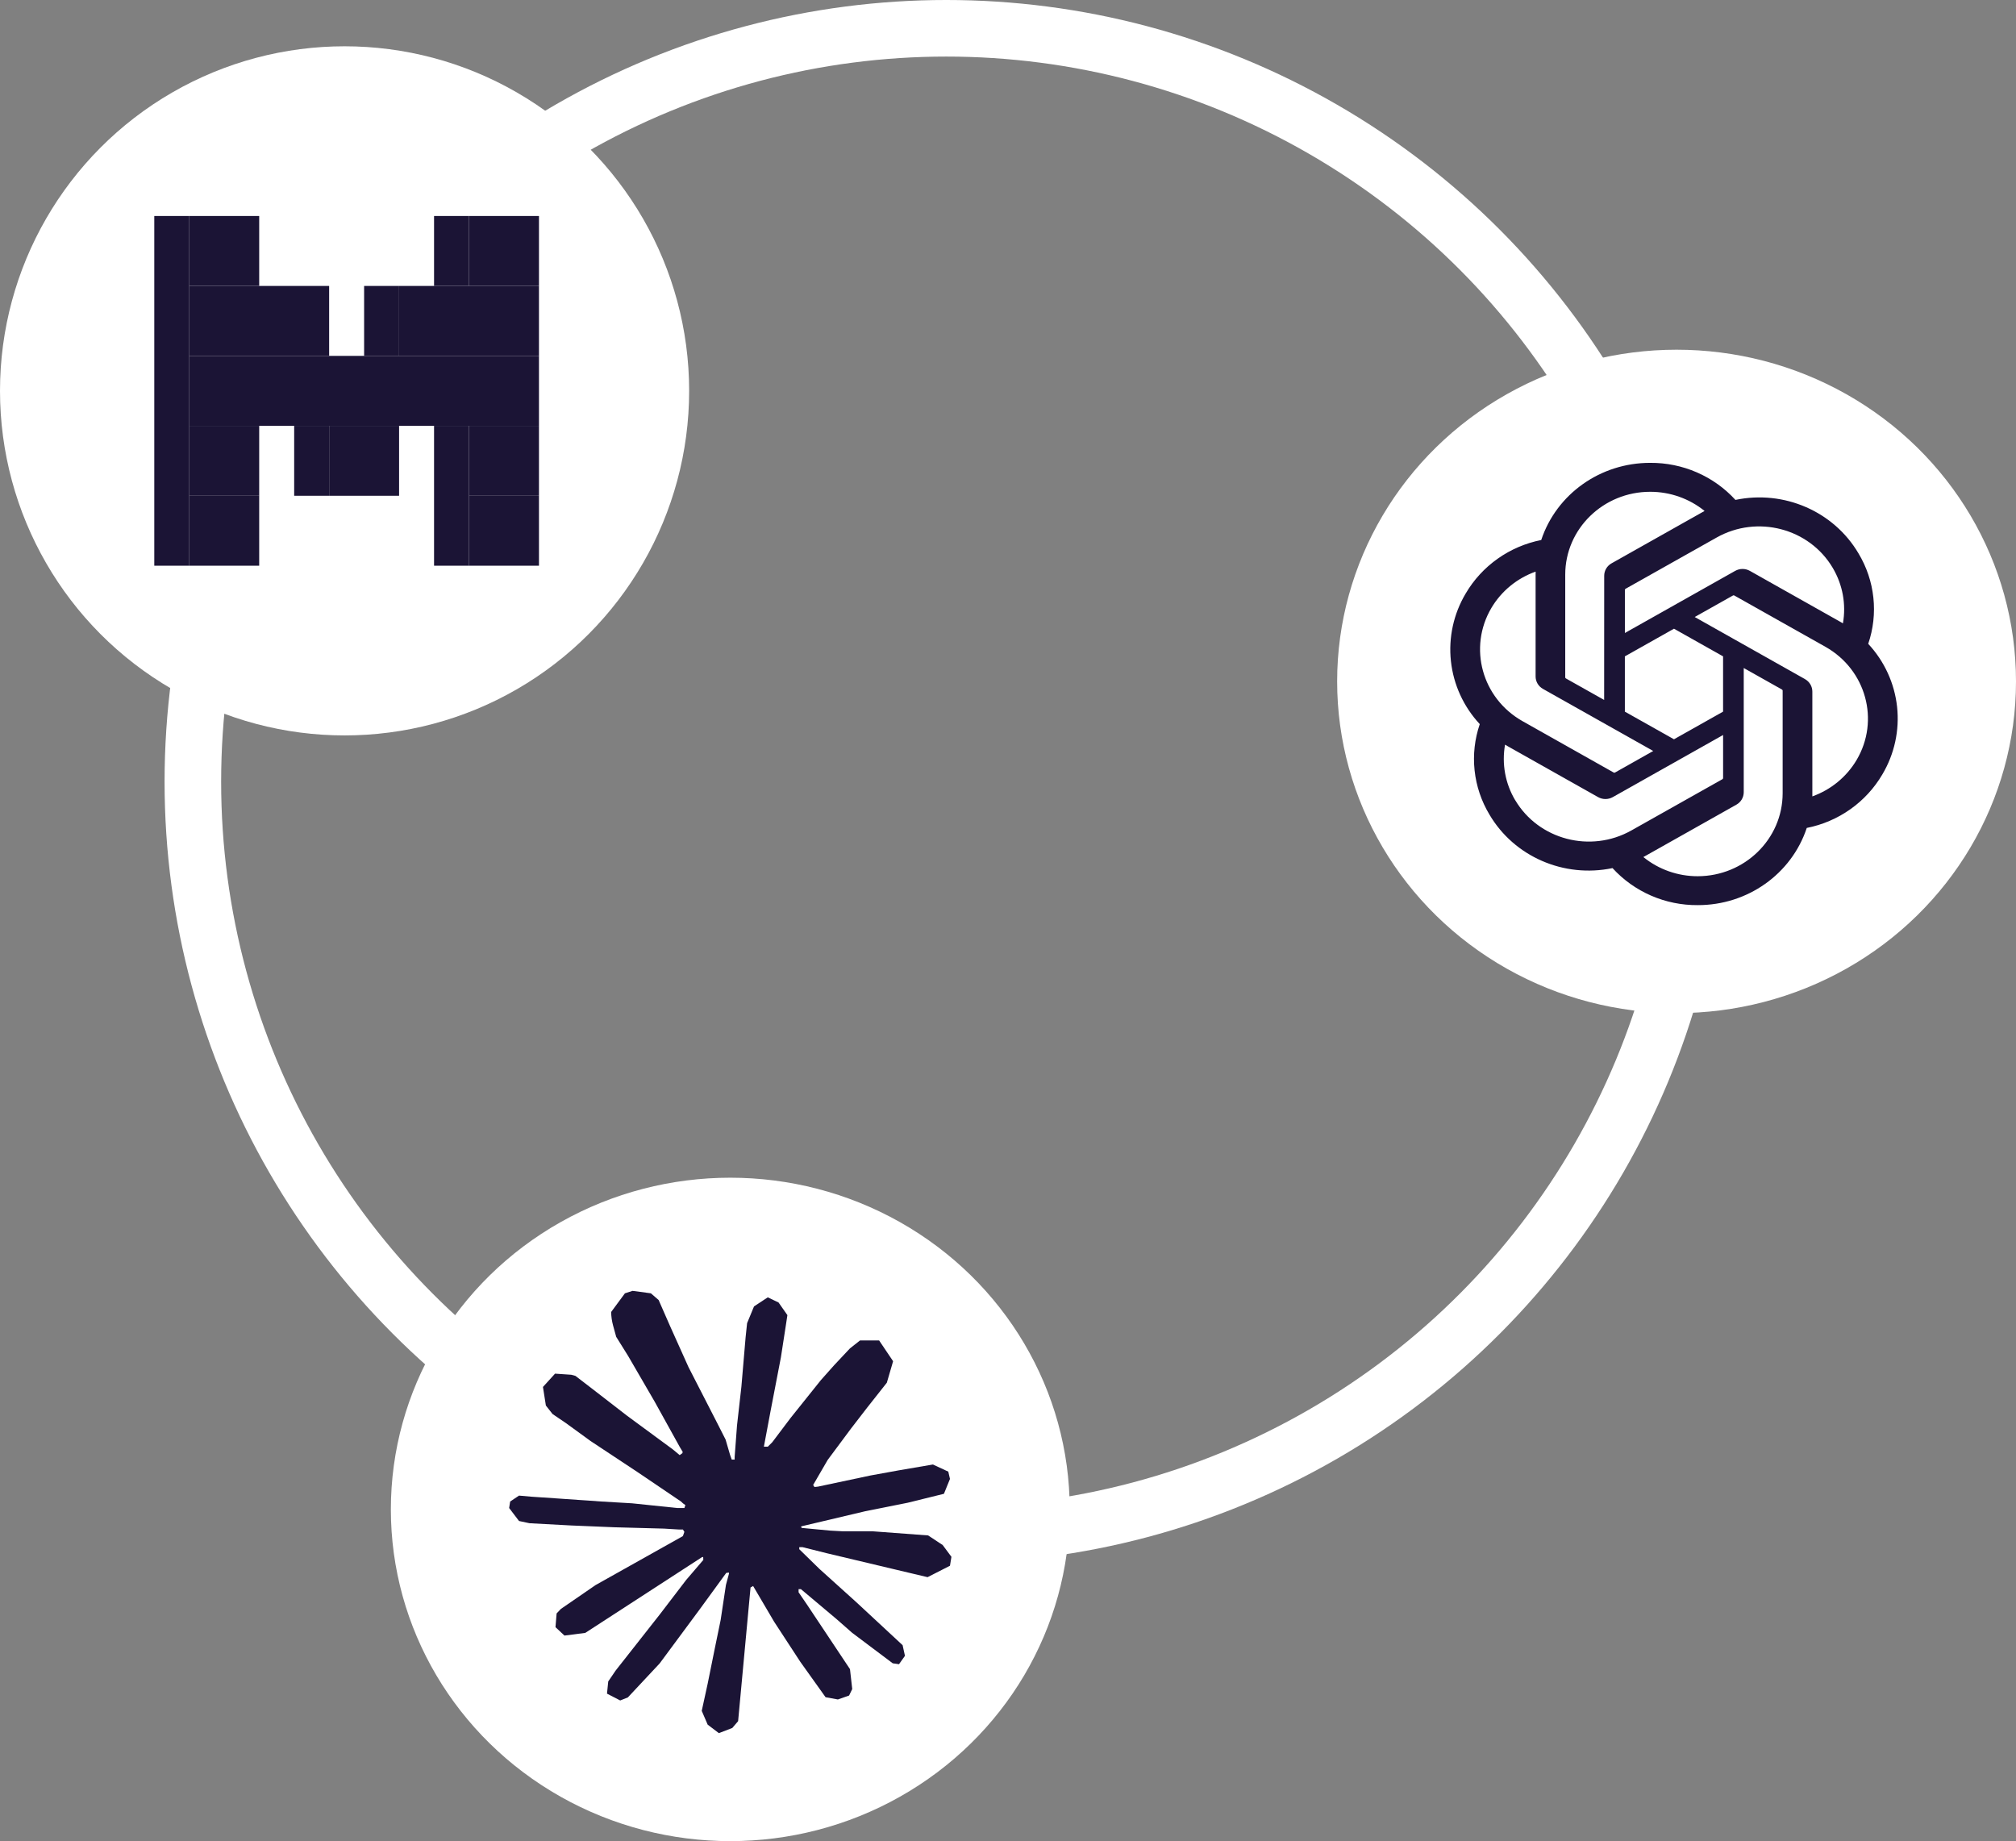 <svg width="392" height="358" viewBox="0 0 392 358" fill="none" xmlns="http://www.w3.org/2000/svg">
<rect x="0" y="0" width="392" height="358" fill="#808080" stroke="none"/>
<circle cx="184" cy="152" r="146.5" stroke="white" stroke-width="11"/>
<g clip-path="url(#clip0_108_20)">
<circle cx="67" cy="76" r="67" fill="white"/>
<path d="M77.6 55.6V69.2H70.8V55.6H77.6ZM91.2 42V55.6H84.4V42H91.2ZM30 42H36.8V110H30V42ZM57.2 82.8H64V96.4H57.2V82.8ZM84.4 82.8H91.2V110H84.4V82.8Z" fill="#1B1435"/>
<path d="M91.2 42H104.8V55.6H91.2V42ZM36.8 42H50.4V55.6H36.8V42Z" fill="#1B1435"/>
<path d="M77.6 69.2V55.6H104.8V69.2H77.6ZM36.8 69.2V55.6H64V69.2H36.8Z" fill="#1B1435"/>
<path d="M36.8 82.8V69.2H104.8V82.8H36.8Z" fill="#1B1435"/>
<path d="M64 82.8H77.6V96.4H64V82.8ZM91.2 82.8H104.8V96.4H91.2V82.8ZM36.8 82.8H50.4V96.4H36.8V82.8Z" fill="#1B1435"/>
<path d="M91.2 96.4H104.8V110H91.2V96.4ZM36.8 96.4H50.4V110H36.8V96.4Z" fill="#1B1435"/>
</g>
<g clip-path="url(#clip1_108_20)">
<ellipse cx="326" cy="132.5" rx="66" ry="64.5" fill="white"/>
<path fill-rule="evenodd" clip-rule="evenodd" d="M363.263 125.198C364.25 122.304 364.593 119.233 364.266 116.196C363.94 113.159 362.953 110.227 361.373 107.603C356.56 99.433 346.891 95.227 337.447 97.205C335.355 94.916 332.797 93.09 329.941 91.849C327.084 90.607 323.994 89.977 320.873 90.001C311.22 89.981 302.654 96.044 299.684 105.003C296.632 105.608 293.744 106.846 291.212 108.638C288.681 110.429 286.563 112.732 285.001 115.394C282.639 119.358 281.63 123.969 282.122 128.544C282.614 133.119 284.581 137.417 287.733 140.802C286.745 143.697 286.401 146.768 286.727 149.806C287.053 152.844 288.04 155.776 289.62 158.401C294.433 166.571 304.102 170.773 313.545 168.799C315.636 171.088 318.194 172.913 321.05 174.154C323.906 175.395 326.996 176.024 330.115 175.999C339.776 176.023 348.346 169.956 351.316 160.989C354.371 160.385 357.261 159.145 359.794 157.352C362.327 155.56 364.445 153.255 366.008 150.591C368.365 146.626 369.371 142.018 368.878 137.445C368.384 132.872 366.417 128.577 363.267 125.194L363.263 125.198ZM330.119 170.378C326.262 170.387 322.522 169.069 319.541 166.649C319.675 166.579 319.908 166.453 320.063 166.36L337.621 156.47C338.059 156.228 338.424 155.875 338.677 155.446C338.93 155.018 339.063 154.531 339.061 154.034V129.892L346.483 134.071C346.563 134.11 346.614 134.184 346.626 134.267V154.261C346.614 163.15 339.231 170.359 330.119 170.378ZM294.618 155.594C292.683 152.34 291.985 148.511 292.649 144.794C292.776 144.872 293.005 145.009 293.167 145.098L310.726 154.988C311.615 155.496 312.719 155.496 313.613 154.988L335.047 142.917V151.275C335.048 151.318 335.04 151.36 335.021 151.399C335.002 151.438 334.975 151.472 334.94 151.498L317.191 161.489C309.286 165.93 299.19 163.287 294.622 155.586L294.618 155.594ZM289.995 118.208C291.938 114.932 294.982 112.434 298.597 111.148L298.589 111.739V131.518C298.586 132.015 298.719 132.503 298.972 132.932C299.225 133.361 299.59 133.715 300.028 133.958L321.462 146.025L314.044 150.208C314.007 150.231 313.965 150.245 313.922 150.248C313.878 150.252 313.834 150.244 313.794 150.227L296.042 140.224C288.153 135.768 285.448 125.925 289.991 118.216L289.995 118.208ZM350.964 132.046L329.53 119.975L336.949 115.8C336.985 115.776 337.027 115.762 337.07 115.758C337.114 115.754 337.158 115.76 337.198 115.777L354.95 125.772C362.852 130.228 365.561 140.087 360.997 147.792C359.052 151.065 356.011 153.564 352.4 154.855V134.485C352.402 133.99 352.27 133.502 352.018 133.074C351.765 132.646 351.402 132.292 350.964 132.05V132.046ZM358.347 121.206C358.175 121.103 358.001 121.001 357.825 120.902L340.267 111.012C339.828 110.762 339.331 110.631 338.825 110.631C338.319 110.631 337.822 110.762 337.384 111.012L315.95 123.083V114.725C315.948 114.682 315.957 114.64 315.975 114.601C315.994 114.562 316.022 114.528 316.057 114.502L333.801 104.515C341.71 100.07 351.814 102.717 356.37 110.429C358.296 113.685 359 117.501 358.347 121.206ZM311.916 136.1L304.493 131.925C304.454 131.906 304.421 131.878 304.396 131.843C304.371 131.808 304.356 131.768 304.351 131.726V111.731C304.355 102.83 311.758 95.618 320.885 95.626C324.745 95.626 328.478 96.947 331.448 99.355C331.314 99.425 331.084 99.55 330.93 99.64L313.371 109.53C312.932 109.771 312.567 110.125 312.313 110.553C312.059 110.981 311.926 111.469 311.928 111.965L311.916 136.096V136.1ZM315.95 127.625L325.496 122.25L335.043 127.625V138.375L325.496 143.75L315.946 138.375V127.625H315.95Z" fill="#1B1435"/>
</g>
<ellipse cx="142" cy="293.5" rx="66" ry="64.5" fill="white"/>
<path fill-rule="evenodd" clip-rule="evenodd" d="M115.874 308.172L132.787 298.687L133.074 297.863L132.787 297.404H131.967L129.136 297.232L119.468 296.971L111.087 296.623L102.967 296.186L100.921 295.752L99 293.226L99.197 291.965L100.917 290.814L103.375 291.029L108.822 291.398L116.985 291.965L122.904 292.312L131.68 293.226H133.074L133.271 292.663L132.791 292.312L132.422 291.965L123.972 286.246L114.828 280.197L110.04 276.714L107.446 274.955L106.142 273.299L105.575 269.687L107.926 267.1L111.083 267.315L111.889 267.533L115.089 269.992L121.926 275.281L130.852 281.849L132.16 282.938L132.68 282.569L132.748 282.308L132.16 281.326L127.305 272.561L122.123 263.638L119.816 259.94L119.206 257.722C118.974 256.87 118.849 255.993 118.834 255.11L121.514 251.48L122.994 251L126.563 251.48L128.068 252.784L130.29 257.851L133.88 265.839L139.452 276.696L141.086 279.914L141.957 282.895L142.283 283.809H142.849V283.286L143.308 277.173L144.157 269.666L144.981 260.008L145.268 257.285L146.615 254.024L149.292 252.261L151.385 253.265L153.105 255.719L152.865 257.31L151.84 263.943L149.837 274.345L148.532 281.304H149.292L150.163 280.437L153.692 275.757L159.612 268.361L162.228 265.423L165.274 262.184L167.234 260.639H170.935L173.659 264.685L172.44 268.863L168.628 273.69L165.471 277.782L160.941 283.873L158.111 288.747L158.372 289.141L159.046 289.069L169.28 286.898L174.809 285.894L181.406 284.766L184.391 286.156L184.717 287.572L183.542 290.463L176.486 292.205L168.212 293.86L155.889 296.773L155.738 296.881L155.914 297.1L161.465 297.623L163.837 297.752H169.649L180.471 298.558L183.301 300.428L185 302.715L184.717 304.453L180.363 306.674L174.486 305.28L160.766 302.019L156.065 300.841H155.412V301.235L159.329 305.062L166.517 311.548L175.508 319.897L175.963 321.968L174.809 323.598L173.591 323.423L165.689 317.485L162.64 314.808L155.738 309.003H155.28V309.613L156.871 311.938L165.274 324.555L165.711 328.425L165.102 329.69L162.923 330.453L160.529 330.016L155.606 323.118L150.535 315.353L146.44 308.391L145.938 308.677L143.523 334.671L142.391 335.997L139.778 337L137.603 335.348L136.449 332.671L137.603 327.382L138.997 320.488L140.126 315.005L141.151 308.197L141.76 305.932L141.717 305.782L141.215 305.846L136.077 312.895L128.265 323.448L122.08 330.059L120.597 330.647L118.027 329.321L118.268 326.949L119.704 324.838L128.262 313.959L133.421 307.215L136.754 303.324L136.732 302.758H136.535L113.806 317.507L109.757 318.03L108.012 316.396L108.231 313.723L109.058 312.852L115.895 308.151L115.874 308.172Z" fill="#1B1435"/>
<defs>
<clipPath id="clip0_108_20">
<rect width="134" height="134" fill="white" transform="translate(0 9)"/>
</clipPath>
<clipPath id="clip1_108_20">
<rect width="132" height="129" fill="white" transform="translate(260 68)"/>
</clipPath>
</defs>
</svg>

